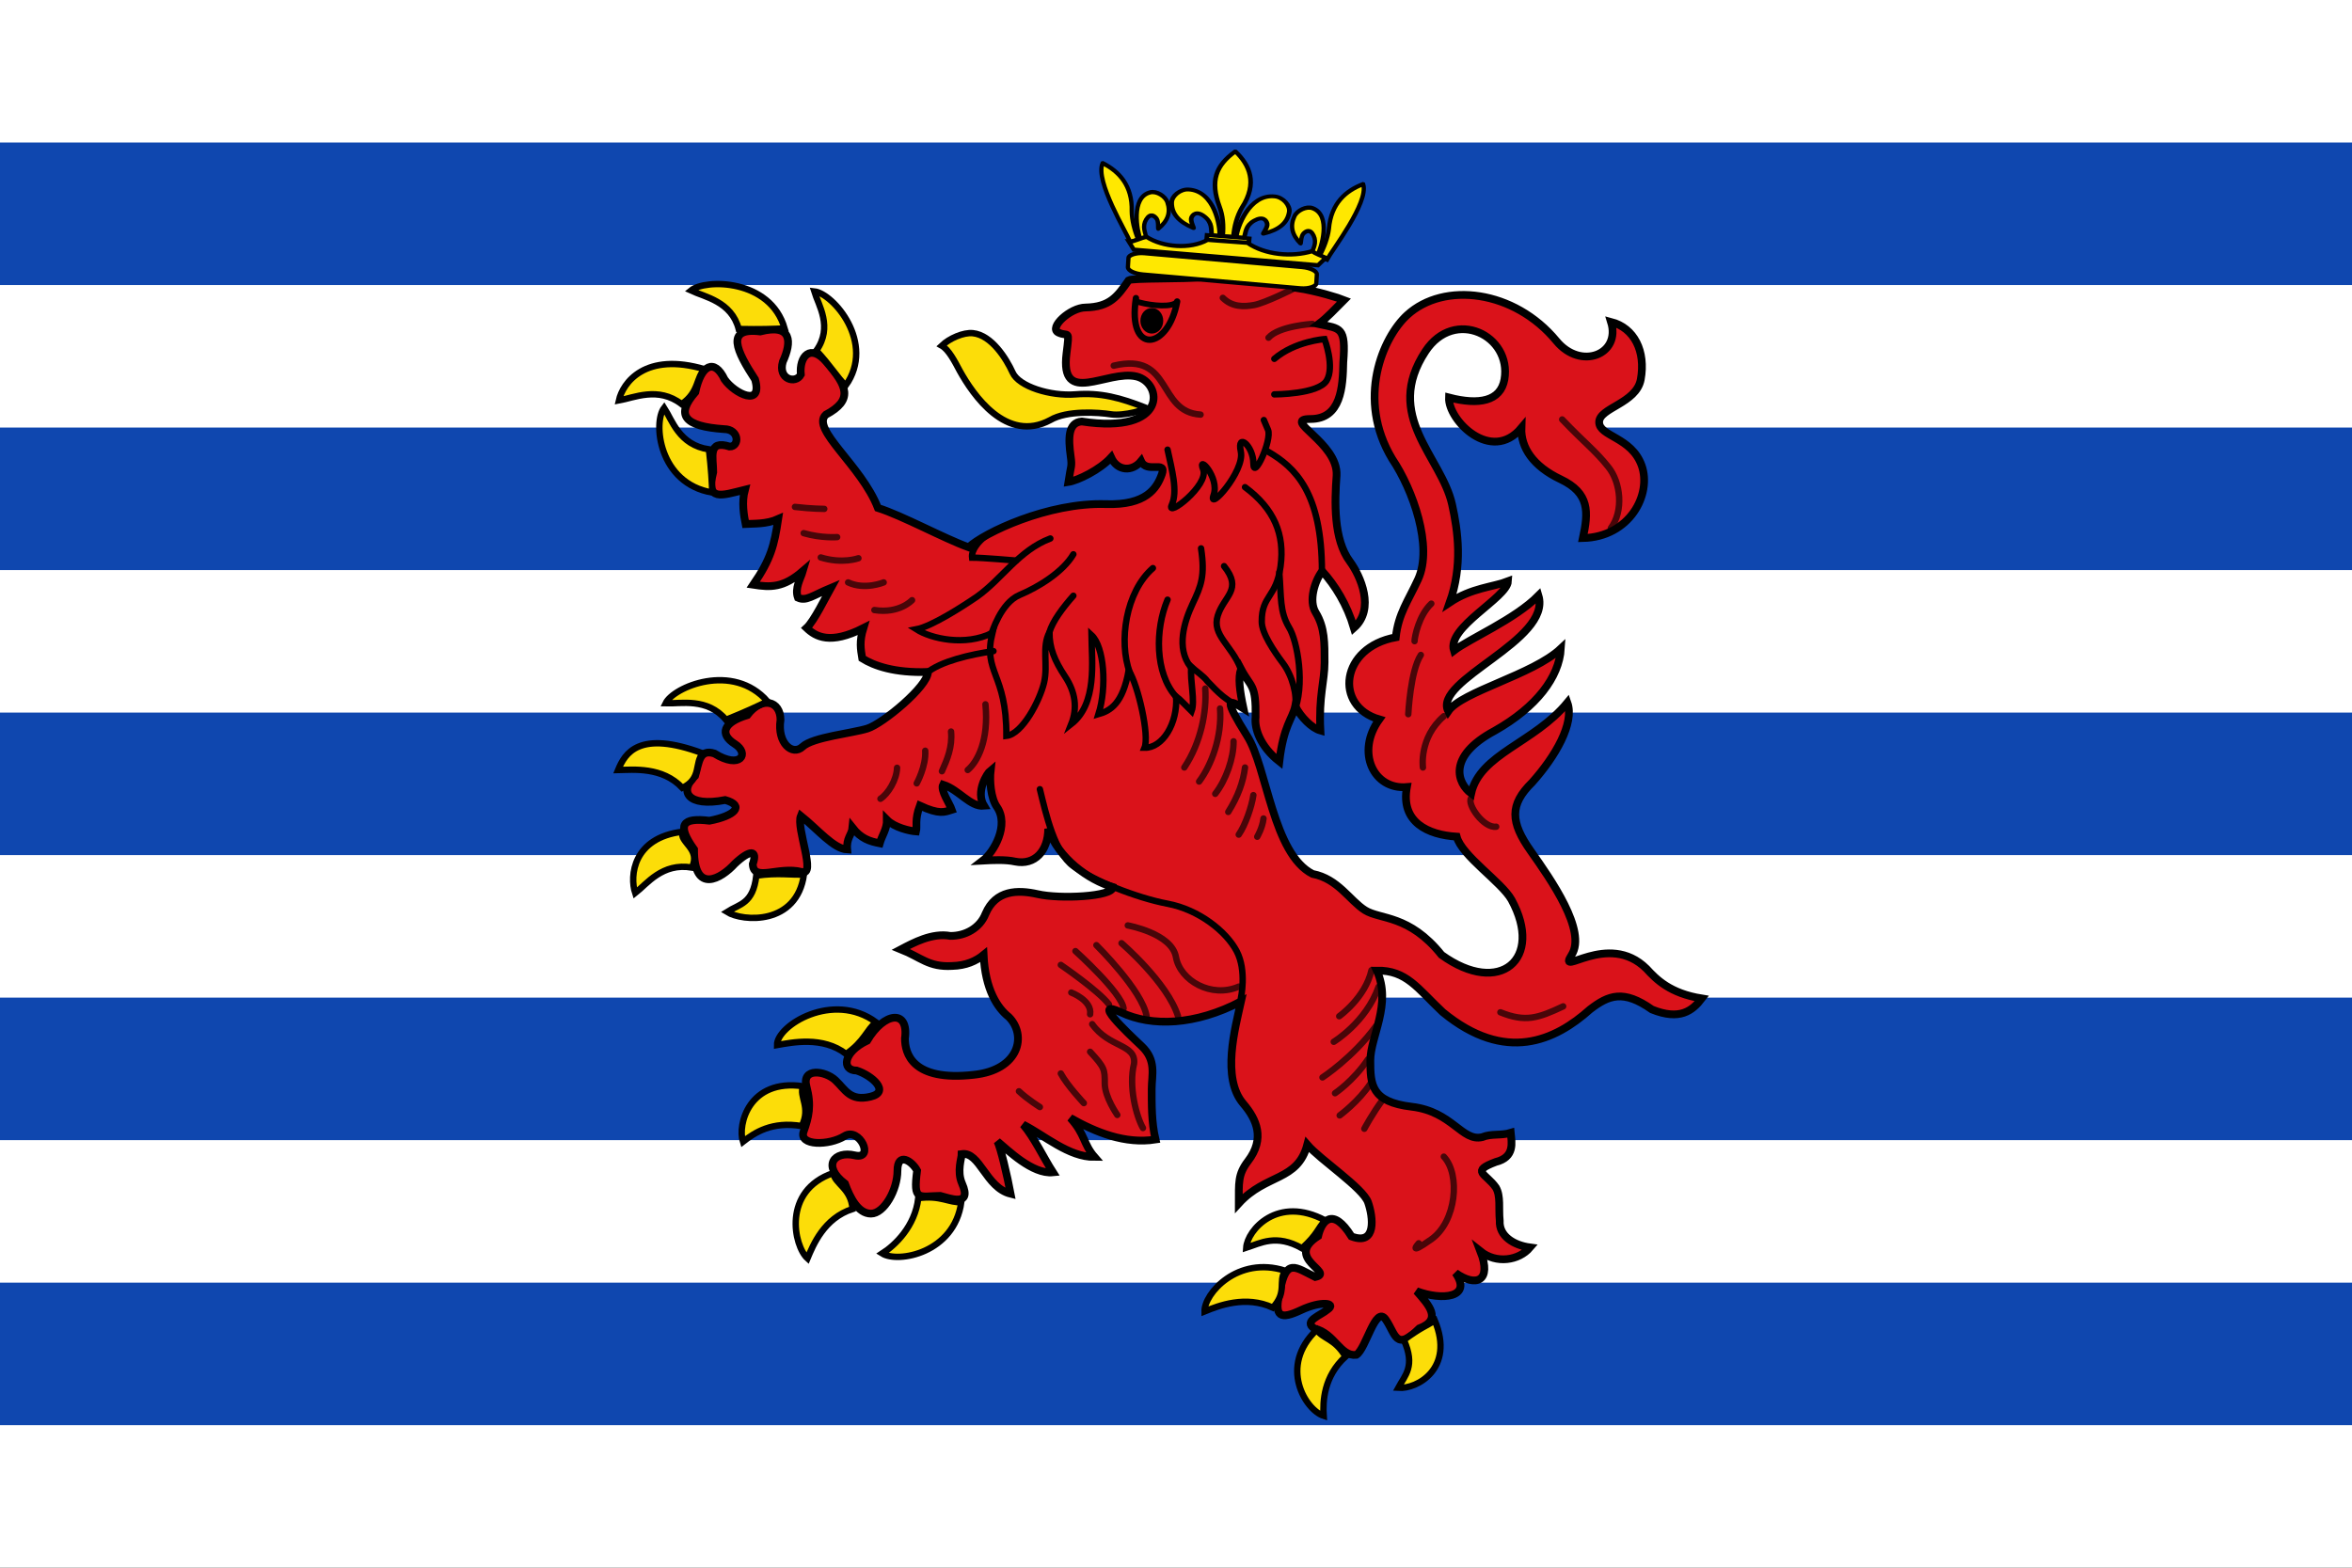 <?xml version="1.0" encoding="UTF-8" standalone="no"?>
<svg xmlns="http://www.w3.org/2000/svg" xmlns:xlink="http://www.w3.org/1999/xlink"
   version="1.0" width="600" height="400">

<rect width="100%" height="100%" fill="#333333" stroke="none"/>

<svg id="barry" viewBox="0 0 33 22">
<rect width="33" height="22" fill="#fff"/>
<path stroke="#0f47af" stroke-width="2" d="M0,3 H33 M0,7 H33 M0,11 H33 M0,15 H33 M0,19 H33"/>
</svg>

<svg viewBox="-9 265.6 258 172">
  <g id="lion"
     style="fill:#da121a;stroke:black;stroke-width:0.7;stroke-linecap:round">
    <path id="body" style="stroke-width:0.85"
       d="M 150.281,320.939 C 150.942,323.917 151.45,327.667 150.024,331.701 C 152.427,330.092 154.787,330.008 156.417,329.377 C 156.317,331.189 149.674,334.425 150.485,336.985 C 152.179,335.681 157.158,333.572 159.76,330.944 C 161.244,335.871 148.138,340.224 149.861,343.637 C 151.348,341.46 159.127,339.665 162.221,336.754 C 162.025,339.89 159.571,343.171 154.958,345.78 C 149.65,348.628 150.916,351.569 152.377,352.656 C 153.343,348.305 159.288,347.12 162.934,342.688 C 163.733,344.94 161.624,348.59 159.064,351.448 C 156.569,353.889 156.683,355.815 158.915,358.972 C 161.146,362.129 165.073,367.737 163.4,370.368 C 161.727,372.999 167.373,367.683 171.605,371.876 C 172.709,373.077 174.194,374.588 177.682,375.149 C 176.64,376.503 175.262,377.586 172.208,376.357 C 169.075,374.138 167.448,374.789 165.418,376.346 C 161.617,379.752 156.155,382.319 149.254,376.644 C 146.465,374.014 145.288,372.045 142.026,372.088 C 143.7,375.771 141.319,379.313 141.319,381.944 C 141.319,384.574 141.394,386.5 145.856,387.026 C 150.318,387.552 151.359,390.888 153.59,390.362 C 154.599,389.945 155.645,390.219 156.719,389.888 C 156.819,390.948 157.191,392.562 155.066,393.088 C 152.277,394.141 153.975,394.312 155.09,395.89 C 155.638,396.837 155.376,398.158 155.512,399.536 C 155.421,401.228 157.058,402.225 158.839,402.464 C 157.595,403.923 155.127,404.279 153.397,402.893 C 154.68,406.209 152.894,406.841 150.663,405.263 C 152.544,407.981 149.183,408.312 146.394,407.26 C 147.718,408.774 149.242,410.367 146.683,411.349 C 144.061,413.942 144.107,411.935 142.992,410.356 C 141.876,408.778 140.859,413.568 139.784,414.251 C 138.012,414.457 137.414,411.886 135.183,411.36 C 133.901,410.535 135.867,409.938 136.655,409.255 C 137.632,408.572 135.947,408.284 133.716,409.337 C 131.485,410.389 130.669,410.188 131.417,407.188 C 132.101,403.592 133.095,404.644 135.275,405.707 C 137.518,405.219 131.785,403.663 135.59,401.219 C 135.975,399.574 137.172,397.935 139.25,401.258 C 142.039,402.311 141.623,399.09 141.066,397.512 C 140.508,395.933 135.839,392.857 134.4,391.188 C 133.337,395.22 129.892,394.345 126.89,397.63 C 126.9,395.385 126.765,394.478 127.901,392.99 C 129.78,390.526 128.868,388.427 127.374,386.679 C 124.975,383.871 126.488,378.397 127.133,375.473 C 122.113,378.103 117.334,378.26 113.987,376.682 C 110.641,375.103 114.545,378.787 116.218,380.365 C 117.892,381.944 117.334,383.522 117.334,385.101 C 117.334,386.679 117.304,388.724 117.754,390.623 C 114.407,391.149 111.198,389.836 108.409,388.257 C 110.052,390.064 109.824,391.121 111.061,392.538 C 108.235,392.562 105.569,390.162 103.235,388.985 C 104.445,390.399 105.467,392.607 106.505,394.224 C 104.227,394.458 101.517,391.733 100.411,390.829 C 100.768,391.536 101.492,394.606 101.861,396.577 C 99.136,395.903 98.484,391.914 96.488,392.217 C 96.494,392.659 95.934,394.102 96.53,395.451 C 97.709,398.117 95.029,397.018 94.144,396.806 C 91.803,396.833 91.147,397.469 91.601,394.029 C 91.043,392.977 89.445,391.941 89.445,394.045 C 89.445,396.15 87.973,398.754 86.541,398.754 C 85.109,398.754 84.235,396.959 83.689,395.467 C 81.118,393.497 82.522,391.832 84.753,392.358 C 86.984,392.885 85.299,389.201 83.626,390.254 C 81.952,391.306 78.594,391.328 79.152,389.75 C 79.71,388.171 80.026,386.918 79.468,384.813 C 78.91,382.708 81.521,383.067 82.637,384.119 C 83.752,385.171 84.247,386.451 86.478,385.925 C 88.709,385.399 86.644,383.593 84.971,383.056 C 83.298,383.056 83.464,381.046 86.121,379.779 C 87.974,376.636 90.71,376.291 90.267,379.541 C 90.267,381.119 91.02,384.287 97.812,383.522 C 102.832,382.996 103.666,379.178 101.653,377.171 C 100.399,376.178 99.071,374.152 98.893,370.365 C 98.077,371.034 96.964,371.545 95.448,371.582 C 92.879,371.737 92.03,370.639 89.824,369.759 C 91.198,369.038 93.24,367.92 95.243,368.284 C 96.895,368.301 98.496,367.417 99.105,365.861 C 100.221,363.23 102.638,363.213 104.81,363.696 C 107.242,364.265 113.079,363.984 113.079,362.932 C 110.402,362.137 107.108,359.788 105.98,356.53 C 105.975,358.96 104.509,360.562 102.354,360.127 C 101.311,359.888 99.786,359.968 98.813,360.022 C 100.007,359.111 101.756,356.107 100.336,354.104 C 99.685,353.161 99.536,351.277 99.667,350.119 C 99.259,350.445 98.001,352.461 98.939,354.009 C 97.413,354.147 96.22,352.262 94.448,351.687 C 94.132,352.295 95.17,353.764 95.407,354.446 C 94.61,354.694 94.074,354.994 91.901,353.993 C 91.323,355.544 91.621,356.268 91.486,356.822 C 90.798,356.774 89.116,356.39 88.289,355.549 C 88.307,356.545 87.738,357.289 87.501,358.125 C 86.411,357.909 85.464,357.626 84.511,356.412 C 84.437,357.198 83.821,357.547 83.935,358.803 C 82.442,358.733 80.734,356.62 78.847,355.11 C 78.301,356.444 80.607,361.793 78.934,361.266 C 76.374,360.621 73.649,362.4 73.574,360.404 C 74.132,358.826 73.269,358.793 71.596,360.371 C 70.112,362.009 67.11,363.784 67.134,358.793 C 65.196,356.069 65.84,355.278 68.819,355.647 C 71.608,355.12 72.735,353.993 70.555,353.374 C 66.351,354.188 65.477,352.37 67.249,350.721 C 67.691,349.251 67.691,347.743 69.365,348.269 C 72.24,350.049 73.269,348.269 71.596,347.217 C 69.923,346.165 70.291,344.863 72.976,344.06 C 74.586,341.945 76.616,342.482 76.616,344.586 C 76.236,347.109 77.921,348.579 79.037,347.526 C 80.152,346.474 84.483,346.056 86.156,345.53 C 87.83,345.004 92.792,340.903 92.792,339.325 C 89.105,339.452 86.876,338.642 85.582,337.837 C 85.414,336.803 85.251,336.003 85.707,334.514 C 82.069,336.356 80.493,335.465 79.479,334.499 C 80.282,333.763 81.581,331.101 82.139,330.103 C 80.102,330.955 79.438,331.589 78.529,331.176 C 78.149,330.136 78.824,329.084 79.066,328.26 C 76.914,330.117 75.507,330.047 73.628,329.755 C 75.569,326.917 75.93,325.429 76.363,322.547 C 75.06,323.131 73.649,323.036 72.786,323.089 C 72.602,322.15 72.34,320.712 72.711,319.331 C 70.083,319.983 68.416,320.644 69.238,317.394 C 69.238,315.816 68.594,313.82 71.038,314.595 C 72.154,314.595 72.09,312.681 70.417,312.681 C 66.087,312.382 65.058,311.162 67.272,308.629 C 67.905,305.618 69.365,304.875 70.48,307.229 C 71.596,308.808 74.701,310.322 73.827,307.229 C 71.814,304.137 70.497,301.49 74.385,301.968 C 77.893,301.072 77.87,303.117 76.869,305.293 C 76.311,307.229 78.289,307.755 78.847,306.703 C 78.646,304.696 79.916,303.237 81.688,305.352 C 83.902,307.945 84.65,309.464 81.584,311.102 C 79.911,312.681 85.489,316.656 87.3,321.327 C 89.998,322.178 94.505,324.657 97.254,325.645 C 98.927,324.066 105.971,320.702 112.314,320.909 C 116.703,321.05 117.892,319.207 118.45,317.628 C 119.007,316.05 116.799,317.595 116.167,316.196 C 115.218,317.363 113.579,317.319 112.883,315.789 C 111.65,317.143 109.246,318.319 108.194,318.482 C 108.479,316.605 108.614,316.856 108.447,315.659 C 108.176,313.71 108.14,311.954 109.663,311.845 C 119.159,313.289 118.559,307.62 115.672,306.904 C 112.448,306.138 107.247,310.265 107.99,304.371 C 108.339,301.602 108.22,302.613 107.104,302.087 C 105.989,301.561 108.409,299.337 110.083,299.337 C 112.769,299.277 113.579,298.116 114.81,296.348 C 115.228,296.085 120.98,296.231 123.107,296.006 C 125.86,295.483 130.618,295.762 133.711,295.622 C 132.869,297.629 133.803,295.89 133.275,297.197 C 135.451,297.521 137.931,298.314 138.428,298.516 C 137.312,299.617 136.678,300.373 135.637,301.154 C 138.06,301.669 138.653,301.44 138.351,305.352 C 138.302,308.047 138.11,311.569 134.763,311.569 C 131.417,311.569 137.827,314.134 137.615,317.779 C 137.4,320.624 137.264,324.803 139.088,327.223 C 140.231,328.784 141.871,332.419 139.519,334.492 C 138.764,331.928 137.455,329.832 136.039,328.257 C 135.224,329.324 134.518,331.527 135.333,332.822 C 136.333,334.468 136.298,336.168 136.298,338.272 C 136.298,340.377 135.644,341.936 135.838,345.752 C 134.908,345.49 133.704,344.309 133.082,343.08 C 132.769,344.482 131.799,345.192 131.335,349.149 C 129.2,347.469 128.588,345.487 128.731,344.294 C 128.783,340.589 128.24,341.099 127.124,338.995 C 126.809,340.003 126.974,341.313 127.401,343.327 C 125.728,342.275 125.159,342.113 127.807,346.353 C 129.99,349.778 130.629,359.285 134.982,361.483 C 137.77,362.009 139.059,364.412 140.732,365.465 C 142.406,366.517 145.568,365.925 149.127,370.368 C 155.535,374.99 160.358,370.805 156.798,364.304 C 155.71,362.372 151.347,359.498 150.789,357.393 C 147.637,357.199 144.619,355.81 145.326,351.953 C 141.668,352.273 139.702,348.123 142.296,344.527 C 137.298,343.079 138.057,336.623 144.107,335.522 C 144.39,332.932 145.455,331.56 146.558,329.158 C 148.21,325.563 145.979,319.307 143.72,315.957 C 139.763,309.397 142.669,302.637 145.353,300.172 C 149.389,296.466 157.106,297.405 161.73,303.009 C 164.401,306.256 168.827,304.49 167.716,300.915 C 170.275,301.578 171.545,304.134 170.983,307.229 C 170.493,309.871 166.417,310.337 166.417,311.916 C 166.417,313.494 169.97,313.532 171.086,316.689 C 172.201,319.846 169.775,324.512 164.634,324.636 C 165.238,321.805 165.41,319.713 162.185,318.183 C 159.161,316.748 157.814,314.694 157.889,312.55 C 154.585,316.498 149.826,311.706 149.942,309.214 C 153.239,310.072 155.601,309.623 156.026,307.229 C 156.853,302.419 150.548,299.312 147.366,304.143 C 142.69,311.242 149.123,315.712 150.281,320.939 z"/>

    <path id="tongue" fill="#fcdd09"
       d="M 116.645,310.323 C 113.89,309.24 111.727,308.653 108.971,308.869 C 106.216,309.086 102.772,308.003 102.083,306.487 C 101.394,304.971 99.787,302.371 97.72,302.155 C 96.687,302.046 95.143,302.724 94.301,303.526 C 95.056,303.955 95.711,305.214 96.285,306.297 C 97.737,308.906 101.394,314.284 106.216,311.685 C 108.053,310.602 111.497,310.84 112.875,311.057 C 114.252,311.273 116.875,310.539 116.645,310.323 z"/>

    <g id="fur1" fill="none">
      <path d="M 105.068,352.189 C 105.757,355.004 106.675,359.12 108.742,360.636 C 110.808,362.152 115.63,364.101 119.074,364.751 C 122.518,365.401 125.503,367.784 126.651,369.95 C 127.799,372.115 127.111,375.148 127.111,375.148"/>
      <path d="M 106.216,324.681 C 102.772,325.98 100.93,329.101 98.179,331.056 C 96.539,332.175 93.198,334.323 91.52,334.644 C 93.143,335.673 96.863,336.536 99.859,335.039 C 98.789,339.459 101.423,339.41 101.394,346.34 C 103.151,346.145 105.068,342.442 105.527,340.492 C 105.986,338.543 105.246,336.589 106.124,334.959 C 106.099,336.679 106.686,338.092 107.834,339.825 C 108.982,341.558 109.201,343.308 108.512,345.041 C 111.377,342.795 110.765,338.185 110.724,335.27 C 112.125,336.554 112.436,340.983 111.496,343.958 C 112.808,343.579 114.159,342.802 114.811,339.146 C 115.864,340.82 117.096,346.321 116.548,347.64 C 118.501,347.685 120.204,345.015 120.013,341.99 C 120.372,342.266 121.352,343.274 121.711,343.63 C 122.121,342.476 121.529,340.377 121.67,338.757 C 122.111,339.167 123.07,339.808 123.428,340.323 C 123.935,340.791 125.128,342.336 126.879,343.043"/>
      <path d="M 130.096,315.151 C 133.081,316.883 136.008,319.645 136.008,328.309"/>
      <path d="M 127.57,319.049 C 130.785,321.432 131.933,324.248 131.473,327.713 C 131.014,331.179 129.393,330.899 129.407,333.778 C 129.376,335.042 130.786,337.103 131.703,338.326 C 132.758,339.694 133.351,341.974 133.037,343.208"/>
      <path d="M 131.33,328.363 C 131.56,331.179 131.364,332.684 132.392,334.428 C 133.314,335.879 134.227,340.892 132.895,343.845"/>
      <path d="M 125.274,327.713 C 127.34,330.312 125.274,330.962 124.585,333.128 C 123.896,335.294 126.12,336.389 127.091,338.96"/>
      <path d="M 122.748,325.764 C 123.207,328.796 122.748,329.879 121.829,331.828 C 120.911,333.778 119.99,336.695 121.591,338.77"/>
      <path d="M 119.074,331.395 C 117.696,334.644 117.678,339.411 119.974,342.01"/>
      <path d="M 117.467,327.93 C 114.482,330.529 113.682,335.987 114.932,339.383"/>
      <path d="M 108.742,330.962 C 107.593,332.262 106.457,333.763 106.107,334.99"/>
      <path d="M 108.742,326.413 C 107.593,328.363 104.899,330.018 102.832,330.884 C 100.766,331.751 99.787,335.077 99.787,335.077"/>
      <path id="ear" d="M 99.135,324.394 C 98.338,325 97.528,325.972 97.631,326.782 C 98.779,326.782 102.459,327.103 102.459,327.103"/>
      <path
         d="M 130.785,304.971 C 133.081,303.021 136.295,302.805 136.295,302.805 C 136.295,302.805 137.443,305.837 136.525,307.353 C 135.606,308.869 130.785,308.869 130.785,308.869"/>
      <path d="M 119.074,314.934 C 119.533,317.1 120.222,319.483 119.533,320.999 C 118.845,322.515 123.666,318.833 122.978,317.1 C 122.289,315.367 124.814,317.966 124.126,319.916 C 123.437,321.865 127.57,317.317 127.111,315.151 C 126.651,312.985 128.488,314.501 128.488,316.45 C 128.488,318.399 130.555,313.851 130.096,312.768 C 129.636,311.685 129.636,311.685 129.636,311.685"/>
      <path d="M 99.979,337.038 C 97.425,337.409 94.194,338.15 92.623,339.447"/>
    </g>

      <path id="fur2" style="fill:none;stroke-opacity:0.67"
         d="M 162.36,311.62 C 164.865,314.248 165.963,315.001 167.411,316.819 C 168.8,318.516 169.112,321.681 167.701,323.544 M 148.006,331.828 C 146.628,333.128 146.169,335.511 146.169,335.944 M 146.857,337.46 C 145.709,339.193 145.48,343.958 145.48,343.958 M 149.383,344.174 C 146.628,346.557 147.087,349.806 147.087,349.806 M 152.368,353.173 C 151.902,353.843 153.749,356.489 155.124,356.304 M 162.471,376.014 C 159.716,377.314 158.333,377.776 155.583,376.664 M 149.378,392.502 C 151.215,394.451 150.761,399.623 148.006,401.572 C 145.25,403.522 146.628,402.006 146.628,402.006 M 141.444,372.053 C 140.755,375.085 137.903,377.097 137.903,377.097 M 142.221,373.868 C 140.844,377.767 137.303,379.902 137.303,379.902 M 141.936,378.18 C 139.41,381.646 136.066,383.812 136.066,383.812 M 141.051,381.831 C 139.444,384.214 137.443,385.544 137.443,385.544 M 141.347,384.461 C 140.021,386.475 137.954,387.981 137.954,387.981 M 142.724,386.194 C 141.576,387.71 140.658,389.443 140.658,389.443 M 110.808,377.964 C 112.645,380.563 115.63,380.129 115.4,382.295 C 114.769,384.813 115.659,388.116 116.376,389.362 M 110.578,380.996 C 112.186,382.729 112.186,382.945 112.186,384.461 C 112.186,385.978 113.563,387.927 113.563,387.927 M 107.364,383.378 C 108.053,384.678 109.89,386.627 109.89,386.627 M 102.772,385.328 C 103.69,386.194 105.068,387.06 105.068,387.06 M 113.17,305.719 C 119.649,304.184 117.882,310.784 122.696,311.089 M 123.207,341.142 C 123.387,343.662 122.731,347.077 120.911,349.806 M 124.832,343.334 C 125.055,346.404 123.91,349.515 122.535,351.348 M 126.315,346.931 C 126.332,348.792 125.474,351.201 124.304,352.695 M 127.57,349.806 C 127.369,351.403 126.804,352.964 125.733,354.682 M 128.488,352.838 C 128.313,354.072 127.605,356.14 126.881,357.17 M 129.599,355.4 C 129.486,356.437 128.91,357.404 128.91,357.404 M 95.324,345.86 C 95.488,347.562 94.889,348.955 94.321,350.217 M 92.492,347.966 C 92.596,349.681 91.558,351.548 91.558,351.548 M 99.098,342.875 C 99.483,346.838 98.224,349.182 97.153,350.08 M 89.402,349.837 C 89.365,351.148 88.432,352.686 87.58,353.238 M 78.203,321.215 C 80.04,321.432 81.417,321.432 81.417,321.432 M 79.158,324.096 C 81.144,324.67 82.832,324.529 82.832,324.529 M 81.033,326.76 C 83.418,327.497 85.166,326.847 85.166,326.847 M 84.032,329.499 C 85.869,330.366 87.936,329.499 87.936,329.499 M 86.914,332.532 C 89.669,332.965 91.047,331.449 91.047,331.449 M 120.222,377.097 C 119.074,373.415 114.023,369.083 114.023,369.083 M 116.778,377.097 C 116.319,374.281 111.267,369.3 111.267,369.3 M 114.252,376.231 C 114.023,374.498 108.971,369.95 108.971,369.95 M 112.645,375.798 C 111.497,374.281 107.364,371.466 107.364,371.466 M 110.578,376.88 C 110.808,375.364 108.512,374.498 108.512,374.498 M 126.881,373.848 C 123.896,375.148 120.452,373.198 119.993,370.599 C 119.533,368 114.712,367.134 114.712,367.134 M 125.136,298.28 C 126.169,299.3 127.425,299.271 128.579,299.063 C 129.733,298.856 132.894,297.301 133.285,297.066 M 130.147,302.653 C 131.295,301.353 134.969,301.137 134.969,301.137"/>

 <path id="claws" fill="#fcdd09"
 d="M 83.761,307.914 C 87.092,303.231 82.386,297.785 80.319,297.568 C 80.778,299.084 82.386,301.467 80.549,304.066 C 82.156,305.799 82.843,307.02 83.761,307.887 z M 77.067,301.636 C 75.506,296.184 68.354,296.181 66.791,297.474 C 68.287,298.177 71.236,298.665 72.031,301.697 C 74.471,301.747 75.769,301.692 77.067,301.636 z M 68.321,306.118 C 61.76,304.164 59.313,307.616 58.889,309.536 C 60.533,309.248 63.199,307.964 65.768,309.935 C 67.749,308.59 67.326,306.943 68.321,306.118 z M 87.098,377.753 C 82.373,374.284 76.201,378.124 76.236,380.261 C 77.879,379.973 81.244,379.26 83.813,381.231 C 85.794,379.885 86.097,378.534 87.098,377.753 z M 75.195,342.558 C 71.39,338.198 64.873,340.976 64.014,342.763 C 65.684,342.821 68.584,342.119 70.634,344.572 C 72.879,343.668 74.037,343.113 75.195,342.558 z M 68.113,348.262 C 61.067,345.627 59.55,348.257 58.799,350.086 C 60.47,350.055 63.655,349.701 65.849,352.041 C 68.036,351.019 67.137,349.223 68.113,348.262 z M 65.893,356.848 C 60.435,357.498 60.058,361.714 60.677,363.586 C 61.965,362.581 63.634,360.237 66.894,360.781 C 67.932,358.697 65.42,357.989 65.893,356.848 z M 79.091,384.778 C 73.175,383.912 71.879,388.994 72.497,390.867 C 73.785,389.862 75.684,388.6 78.945,389.145 C 79.982,387.061 78.619,385.92 79.091,384.778 z M 82.401,394.301 C 76.776,396.237 78.078,402.308 79.578,403.666 C 80.192,402.2 81.385,399.255 84.519,398.246 C 84.361,395.949 82.571,395.516 82.401,394.301 z M 136.373,399.5 C 131.169,396.706 127.829,400.541 127.702,402.498 C 129.284,401.991 130.984,400.953 133.827,402.555 C 135.583,400.955 135.501,400.408 136.373,399.5 z M 131.972,405.018 C 126.766,403.343 123.088,407.524 123.132,409.485 C 124.665,408.856 127.646,407.69 130.619,409.067 C 132.229,407.336 131.182,406.207 131.972,405.018 z M 135.436,411.503 C 131.214,415.508 134.228,420.311 136.197,420.94 C 136.093,419.366 136.206,416.611 138.59,414.443 C 137.413,412.426 136.136,412.534 135.436,411.503 z M 148.391,410.482 C 150.583,415.738 146.45,418.028 144.377,417.868 C 145.135,416.463 146.276,415.496 144.998,412.614 C 146.926,411.202 147.314,411.167 148.391,410.482 z M 96.449,397.49 C 95.676,403.091 89.508,404.213 87.775,403.129 C 89.158,402.244 91.372,400.167 91.73,397.062 C 94.141,396.704 95.155,397.599 96.449,397.49 z M 79.191,361.532 C 78.418,367.133 72.479,366.739 70.747,365.655 C 72.13,364.769 73.605,364.78 73.963,361.675 C 76.374,361.317 77.897,361.641 79.191,361.532 z M 69.135,319.641 C 63.241,318.645 62.621,311.924 63.852,310.344 C 64.724,311.689 65.493,314.418 68.764,314.904 C 69.027,317.193 69.081,318.417 69.135,319.641 z "/>

    <g id="eye">
      <path
         d="M 115.607,298.31 C 114.624,304.61 119.143,304.054 120.125,298.68"
         style="fill:none"
         id="lower_lid"/>
      <path
         d="M 170.305,38.752 C 170.305,37.644 169.587,36.747 168.701,36.747 C 167.815,36.747 167.097,37.644 167.097,38.752 C 167.097,39.859 167.815,40.757 168.701,40.757 C 169.587,40.757 170.305,39.859 170.305,38.752 z "
         transform="matrix(0.595,0,0,0.561,16.971,279.055)"
         style="fill:black;stroke-width:1"
         id="eyeball"/>
      <path
         d="M 115.578,298.644 C 116.561,299.013 119.02,299.382 119.881,298.89"
         style="fill:none;stroke-width:0.625"
         id="upper_lid"/>
    </g>

    <g id="crown"
       transform="matrix(0.748,-0.556,0.554,0.746,71.829,447.592)"
       style="fill:#ffe800;stroke:black;stroke-width:0.5">
      <rect width="22.304" height="2.515"
         x="-58.006" y="-169.228"
         rx="1.816" ry="0.718"
         transform="matrix(-0.746,-0.665,-0.645,0.765,0,0)"/>

     <g id="fleur_mid" stroke-width="0.42" transform="matrix(-0.979,-0.86,-0.718,0.812,117.793,4.5)">
      <path d="M 40.048,-90.488 C 41.448,-91.042 42.137,-91.881 42.211,-93.065 C 42.259,-93.776 41.548,-94.611 40.788,-94.63 C 38.412,-94.695 37.618,-90.821 37.632,-89.876 C 37.733,-89.876 38.227,-89.886 38.349,-89.881 C 38.458,-90.479 38.365,-91.21 39.124,-91.827 C 39.883,-92.444 40.219,-91.974 40.313,-91.594 C 40.408,-91.214 39.963,-90.45 40.048,-90.488 z "/>
      <path d="M 33.703,-90.488 C 32.304,-91.042 31.615,-91.881 31.541,-93.065 C 31.493,-93.776 32.204,-94.611 32.964,-94.63 C 35.34,-94.695 36.134,-90.821 36.12,-89.876 C 36.019,-89.876 35.525,-89.886 35.402,-89.881 C 35.294,-90.479 35.387,-91.21 34.628,-91.827 C 33.869,-92.444 33.533,-91.974 33.438,-91.594 C 33.344,-91.214 33.789,-90.45 33.703,-90.488 z "/>
      <path d="M 36.896,-99.148 C 38.51,-97.47 38.943,-95.763 37.867,-93.028 C 37.498,-92.114 37.342,-91.018 37.357,-89.879 C 37.201,-89.876 36.535,-89.883 36.378,-89.894 C 36.392,-91.02 36.205,-92.204 35.837,-93.133 C 34.591,-95.925 35.489,-97.82 36.853,-99.148 z "/>
      <rect width="3.825" height="0.569" x="34.943" y="-89.853"/>
     </g>
     <g id="fleur_left">
      <path d="M 140.191,-105.835 C 141.65,-105.894 142.52,-106.508 142.905,-107.704 C 143.139,-108.422 142.696,-109.546 141.989,-109.845 C 139.78,-110.783 138.003,-107.071 137.764,-106.089 C 137.858,-106.052 138.324,-105.881 138.437,-105.831 C 138.698,-106.409 138.806,-107.199 139.682,-107.558 C 140.558,-107.916 140.747,-107.308 140.734,-106.88 C 140.722,-106.453 140.101,-105.827 140.191,-105.835 L 140.191,-105.835 L 140.191,-105.835 L 140.191,-105.835 L 140.191,-105.835 L 140.191,-105.835 z "/>
      <path d="M 139.51,-115.957 C 137.55,-114.814 136.924,-107.718 136.606,-106.546 C 136.751,-106.485 137.376,-106.249 137.527,-106.202 C 137.814,-107.371 138.305,-108.526 138.897,-109.351 C 140.81,-111.78 140.474,-114.068 139.55,-115.941 L 139.53,-115.949 L 139.51,-115.957 L 139.51,-115.957 L 139.51,-115.957 z "/>
     </g>
     <use xlink:href="#fleur_left" transform="matrix(-0.184,-0.983,-0.983,0.184,74.353,62.866)"/>

     <path d="M 144.072,-101.305 L 147.618,-98.227 C 148.424,-95.86 150.761,-93.729 153.179,-92.861 C 153.179,-92.545 153.823,-91.598 153.985,-91.283 L 152.715,-91.124 L 136.406,-105.572 L 136.497,-106.671 C 136.819,-106.355 137.947,-106.197 138.512,-105.882 C 139.317,-103.751 141.735,-101.621 144.072,-101.305 L 144.072,-101.305 L 144.072,-101.305 z "/>
    </g>

  </g>
</svg>
</svg>
